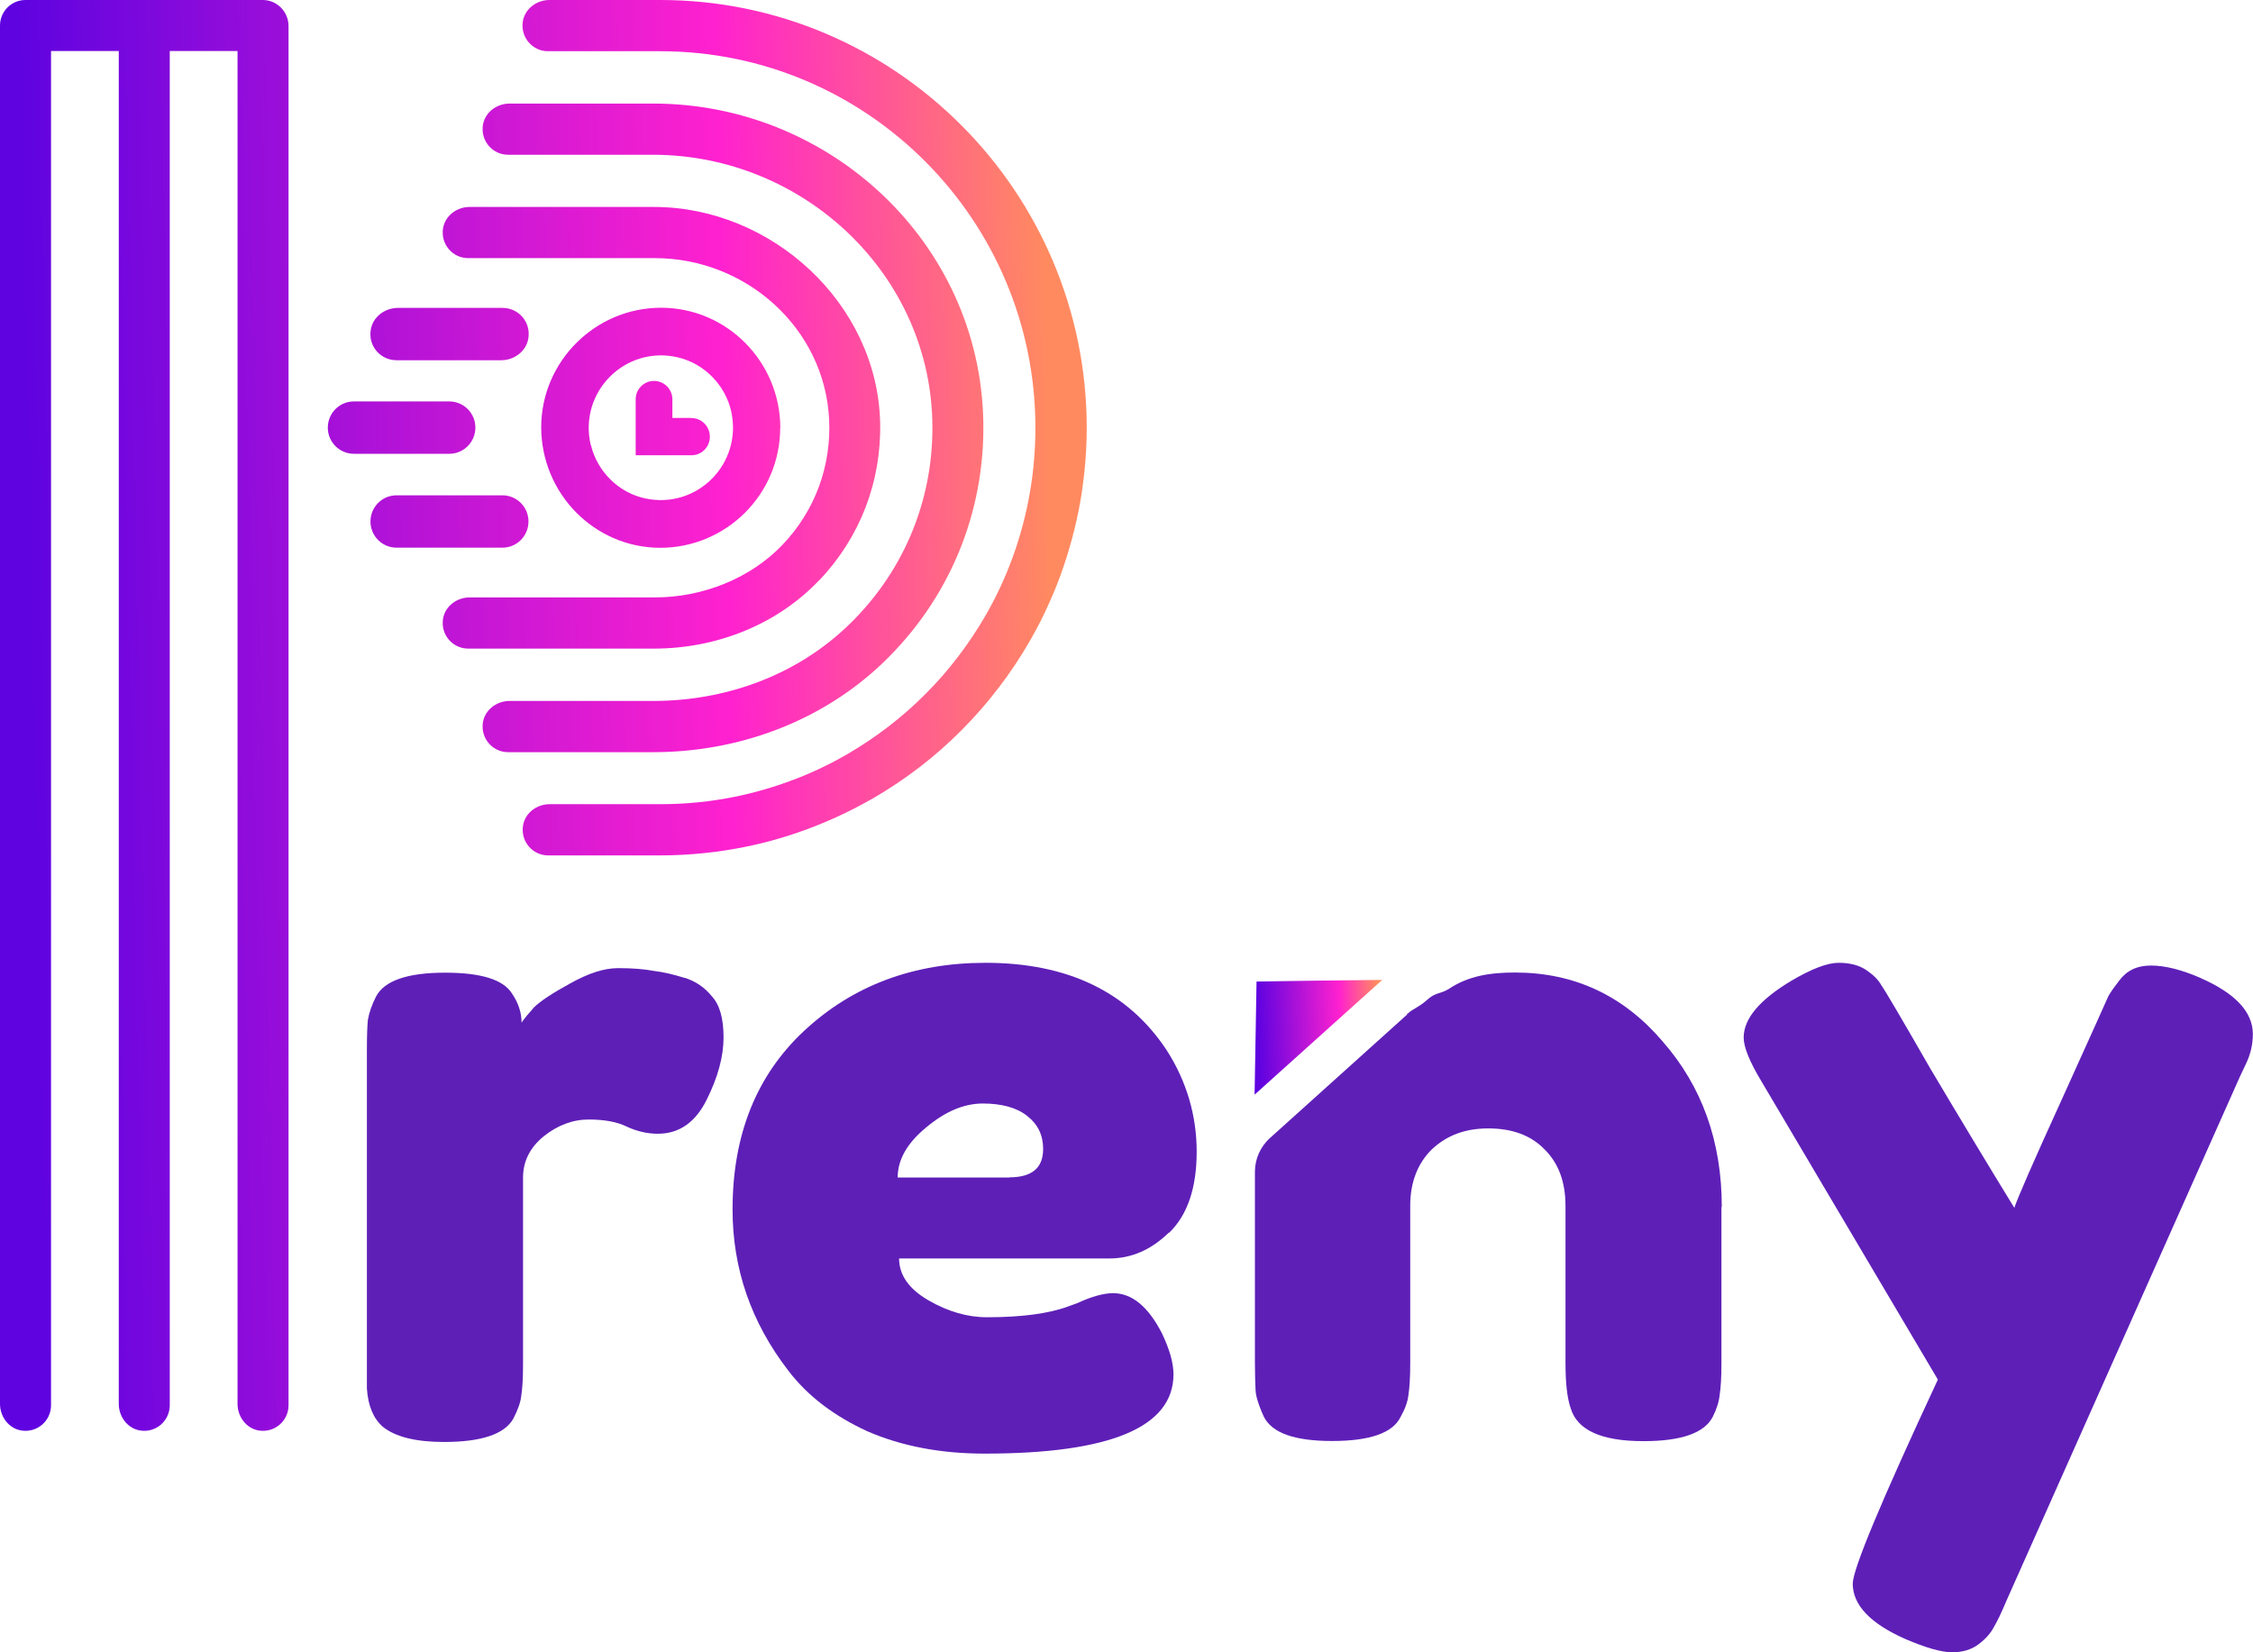 <svg width="60" height="44" viewBox="0 0 60 44" fill="none" xmlns="http://www.w3.org/2000/svg">
<g clip-path="url(#clip0_869_1928)">
<path d="M18.24 26.044C17.94 25.949 17.666 25.885 17.413 25.855C17.16 25.807 16.847 25.781 16.466 25.781C16.084 25.781 15.677 25.915 15.189 26.186C14.7 26.453 14.379 26.668 14.22 26.827C14.079 26.986 13.967 27.119 13.89 27.231C13.89 26.964 13.804 26.702 13.629 26.448C13.393 26.082 12.802 25.902 11.854 25.902C10.847 25.902 10.23 26.117 10.011 26.543C9.9 26.762 9.831 26.969 9.797 27.158C9.78 27.33 9.771 27.601 9.771 27.962L9.771 36.975C9.801 37.435 9.943 37.775 10.196 37.995C10.526 38.261 11.07 38.399 11.824 38.399C12.819 38.399 13.431 38.192 13.667 37.784C13.791 37.547 13.864 37.341 13.882 37.169C13.912 36.979 13.929 36.704 13.929 36.338L13.929 31.357C13.929 30.931 14.109 30.565 14.473 30.264C14.85 29.963 15.253 29.812 15.677 29.812C16.102 29.812 16.44 29.877 16.693 30.002C16.959 30.126 17.237 30.191 17.52 30.191C18.086 30.191 18.519 29.89 18.819 29.287C19.119 28.685 19.269 28.134 19.269 27.627C19.269 27.119 19.166 26.758 18.96 26.534C18.771 26.298 18.527 26.13 18.227 26.035L18.24 26.044Z" fill="#5E1FB7"/>
<path d="M31.136 32.828C31.624 32.355 31.869 31.632 31.869 30.668C31.869 29.705 31.599 28.788 31.067 27.962C30.043 26.414 28.436 25.639 26.246 25.639C24.326 25.639 22.718 26.242 21.424 27.442C20.147 28.629 19.509 30.217 19.509 32.208C19.509 33.791 20.006 35.22 20.996 36.502C21.501 37.164 22.2 37.702 23.1 38.115C24.013 38.511 25.054 38.709 26.22 38.709C29.576 38.709 31.251 38.003 31.251 36.596C31.251 36.295 31.148 35.934 30.943 35.504C30.578 34.794 30.146 34.437 29.644 34.437C29.391 34.437 29.078 34.523 28.697 34.699L28.436 34.794C27.917 34.983 27.197 35.078 26.284 35.078C25.766 35.078 25.243 34.927 24.724 34.626C24.206 34.325 23.944 33.955 23.944 33.512H29.546C30.128 33.512 30.656 33.284 31.127 32.824L31.136 32.828ZM26.884 31.357H23.906C23.906 30.883 24.159 30.44 24.66 30.027C25.166 29.602 25.667 29.386 26.173 29.386C26.678 29.386 27.086 29.498 27.356 29.718C27.639 29.937 27.78 30.23 27.78 30.595C27.78 31.103 27.48 31.352 26.88 31.352L26.884 31.357Z" fill="#5E1FB7"/>
<path d="M58.607 26.044C58.101 25.824 57.66 25.712 57.283 25.712C56.906 25.712 56.636 25.846 56.434 26.117C56.31 26.276 56.216 26.409 56.151 26.521C56.104 26.633 55.693 27.541 54.921 29.249C54.15 30.939 53.726 31.912 53.644 32.165C52.937 31.012 52.187 29.769 51.398 28.44C50.627 27.098 50.194 26.362 50.1 26.233C50.023 26.091 49.886 25.958 49.697 25.829C49.508 25.704 49.264 25.639 48.964 25.639C48.664 25.639 48.248 25.799 47.713 26.113C46.864 26.62 46.436 27.124 46.436 27.631C46.436 27.885 46.594 28.272 46.907 28.793L51.608 36.738C50.096 39.982 49.341 41.789 49.341 42.172C49.341 42.739 49.804 43.23 50.734 43.643C51.287 43.88 51.703 44 51.986 44C52.269 44 52.504 43.927 52.693 43.785C52.881 43.643 53.014 43.492 53.096 43.333C53.19 43.174 53.301 42.946 53.426 42.645L59.618 28.745C59.618 28.745 59.683 28.595 59.807 28.341C59.931 28.087 59.996 27.82 59.996 27.537C59.996 26.951 59.533 26.453 58.603 26.044H58.607Z" fill="#5E1FB7"/>
<path d="M36.81 26.095L33.411 29.15C33.411 29.15 33.459 26.392 33.463 26.138C33.463 26.134 36.441 26.095 36.806 26.095H36.81Z" fill="url(#paint0_linear_869_1928)"/>
<path d="M45.844 32.14L45.844 36.312C45.844 36.674 45.827 36.953 45.797 37.143C45.78 37.319 45.72 37.517 45.609 37.736C45.386 38.162 44.773 38.377 43.766 38.377C42.647 38.377 42.004 38.085 41.829 37.5C41.734 37.229 41.691 36.824 41.691 36.287L41.691 32.114C41.691 31.464 41.499 30.961 41.121 30.595C40.761 30.23 40.264 30.049 39.634 30.049C39.004 30.049 38.516 30.242 38.121 30.617C37.744 30.995 37.556 31.499 37.556 32.109L37.556 36.308C37.556 36.669 37.539 36.949 37.509 37.138C37.492 37.315 37.423 37.513 37.299 37.732C37.093 38.158 36.484 38.373 35.477 38.373C34.47 38.373 33.879 38.158 33.66 37.732C33.57 37.538 33.506 37.362 33.467 37.212C33.45 37.147 33.441 37.083 33.437 37.018C33.429 36.837 33.42 36.592 33.42 36.287L33.42 31.202C33.42 30.862 33.566 30.539 33.814 30.311L37.47 27.02C37.47 26.878 37.496 27.145 37.47 27.02C37.534 26.909 37.777 26.834 38 26.631C38.223 26.425 38.366 26.467 38.572 26.342C39.107 25.981 39.699 25.898 40.346 25.898C41.923 25.898 43.23 26.508 44.272 27.726C45.326 28.926 45.853 30.397 45.853 32.14H45.844Z" fill="#5E1FB7"/>
<path d="M21.823 15.448C22.903 14.312 23.477 12.824 23.439 11.245C23.361 8.088 20.559 5.511 17.413 5.511H12.506C12.167 5.511 11.854 5.743 11.799 6.079C11.73 6.505 12.056 6.874 12.467 6.874H17.443C19.864 6.874 21.956 8.733 22.08 11.159C22.144 12.415 21.699 13.607 20.841 14.506C19.984 15.405 18.711 15.909 17.439 15.909H12.506C12.167 15.909 11.854 16.141 11.799 16.476C11.73 16.902 12.056 17.272 12.467 17.272H17.413C19.063 17.272 20.679 16.648 21.819 15.448H21.823ZM23.499 17.664C25.277 15.969 26.241 13.654 26.186 11.194C26.083 6.47 22.106 2.758 17.4 2.758H13.569C13.23 2.758 12.917 2.99 12.861 3.325C12.793 3.751 13.119 4.121 13.53 4.121H17.387C21.411 4.121 24.819 7.33 24.831 11.37C24.84 13.413 24.009 15.332 22.509 16.73C21.129 18.016 19.281 18.666 17.4 18.666H13.569C13.23 18.666 12.917 18.898 12.861 19.234C12.793 19.66 13.119 20.03 13.53 20.03H17.396C19.65 20.03 21.861 19.225 23.499 17.664ZM17.584 0H14.631C14.293 0 13.98 0.232 13.924 0.568C13.856 0.994 14.181 1.364 14.593 1.364H17.584C23.096 1.364 27.574 5.864 27.574 11.392C27.574 11.736 27.557 12.08 27.523 12.415C27.506 12.587 27.484 12.759 27.459 12.919C27.373 13.486 27.236 14.054 27.051 14.605C27 14.756 26.944 14.915 26.884 15.065C26.764 15.371 26.627 15.672 26.486 15.951C26.413 16.089 26.336 16.235 26.254 16.377C25.813 17.143 25.273 17.853 24.651 18.477C24.026 19.105 23.323 19.642 22.56 20.086C22.414 20.167 22.273 20.249 22.136 20.318C21.849 20.464 21.549 20.602 21.253 20.718C21.099 20.778 20.944 20.834 20.794 20.886C20.246 21.071 19.68 21.213 19.11 21.299C18.951 21.325 18.784 21.346 18.609 21.363C18.274 21.398 17.931 21.415 17.589 21.415H14.636C14.297 21.415 13.984 21.647 13.929 21.983C13.86 22.409 14.186 22.779 14.597 22.779H17.589C17.979 22.779 18.369 22.757 18.75 22.718C18.947 22.697 19.136 22.675 19.316 22.645C19.963 22.546 20.606 22.392 21.227 22.176C21.399 22.116 21.574 22.056 21.75 21.983C22.093 21.849 22.427 21.695 22.757 21.527C22.911 21.445 23.074 21.359 23.241 21.264C24.111 20.761 24.909 20.15 25.616 19.436C26.323 18.726 26.936 17.922 27.437 17.049C27.531 16.885 27.617 16.726 27.699 16.567C27.861 16.244 28.016 15.904 28.153 15.556C28.221 15.379 28.286 15.207 28.341 15.035C28.551 14.407 28.71 13.762 28.809 13.117C28.834 12.936 28.86 12.742 28.881 12.549C28.92 12.166 28.941 11.774 28.941 11.383C28.933 5.111 23.841 0 17.584 0ZM6.999 0H0.677C0.304 0 5.11327e-07 0.305 5.06947e-07 0.68L7.74265e-08 37.384C7.34494e-08 37.724 0.231 38.038 0.566 38.093C0.99 38.162 1.359 37.835 1.359 37.422L1.359 1.359H3.163L3.163 37.384C3.163 37.724 3.394 38.038 3.729 38.093C4.153 38.162 4.521 37.835 4.521 37.422L4.521 1.359H6.326L6.326 37.384C6.326 37.724 6.557 38.038 6.891 38.093C7.316 38.162 7.684 37.835 7.684 37.422L7.684 0.68C7.676 0.305 7.371 0 6.999 0ZM10.56 9.593H13.346C13.693 9.593 14.014 9.357 14.07 9.013C14.143 8.574 13.809 8.199 13.384 8.199H10.599C10.251 8.199 9.93 8.436 9.874 8.78C9.801 9.219 10.136 9.593 10.56 9.593ZM14.074 13.887C14.074 13.499 13.761 13.19 13.38 13.19H10.56C10.174 13.19 9.866 13.504 9.866 13.887C9.866 14.274 10.179 14.584 10.56 14.584H13.38C13.766 14.584 14.074 14.27 14.074 13.887ZM12.66 11.387C12.66 11 12.347 10.69 11.966 10.69H9.424C9.039 10.69 8.73 11.004 8.73 11.387C8.73 11.774 9.043 12.084 9.424 12.084H11.966C12.351 12.084 12.66 11.77 12.66 11.387ZM20.781 11.4C20.781 9.636 19.359 8.195 17.606 8.195C15.853 8.195 14.417 9.623 14.413 11.374C14.413 13.142 15.831 14.584 17.58 14.588C19.341 14.588 20.773 13.164 20.777 11.404L20.781 11.4ZM15.733 11.856C15.399 10.445 16.646 9.189 18.051 9.516C18.754 9.679 19.316 10.252 19.474 10.957C19.779 12.351 18.561 13.572 17.177 13.271C16.474 13.121 15.904 12.553 15.737 11.852L15.733 11.856ZM18.411 11.129H17.906L17.906 10.634C17.906 10.363 17.687 10.144 17.417 10.144C17.147 10.144 16.929 10.363 16.929 10.634L16.929 12.123H18.416C18.686 12.123 18.904 11.903 18.904 11.632C18.904 11.353 18.686 11.133 18.416 11.133L18.411 11.129Z" fill="url(#paint1_linear_869_1928)"/>
</g>
<defs>
<linearGradient id="paint0_linear_869_1928" x1="33.56" y1="29.15" x2="36.751" y2="29.052" gradientUnits="userSpaceOnUse">
<stop stop-color="#5F03E0"/>
<stop offset="0.683" stop-color="#FF21CF"/>
<stop offset="1" stop-color="#FF8A60"/>
</linearGradient>
<linearGradient id="paint1_linear_869_1928" x1="1.27" y1="38.103" x2="28.455" y2="37.535" gradientUnits="userSpaceOnUse">
<stop stop-color="#5F03E0"/>
<stop offset="0.683" stop-color="#FF21CF"/>
<stop offset="1" stop-color="#FF8A60"/>
</linearGradient>
<clipPath id="clip0_869_1928">
<rect width="60" height="44" fill="white"/>
</clipPath>
</defs>
</svg>
